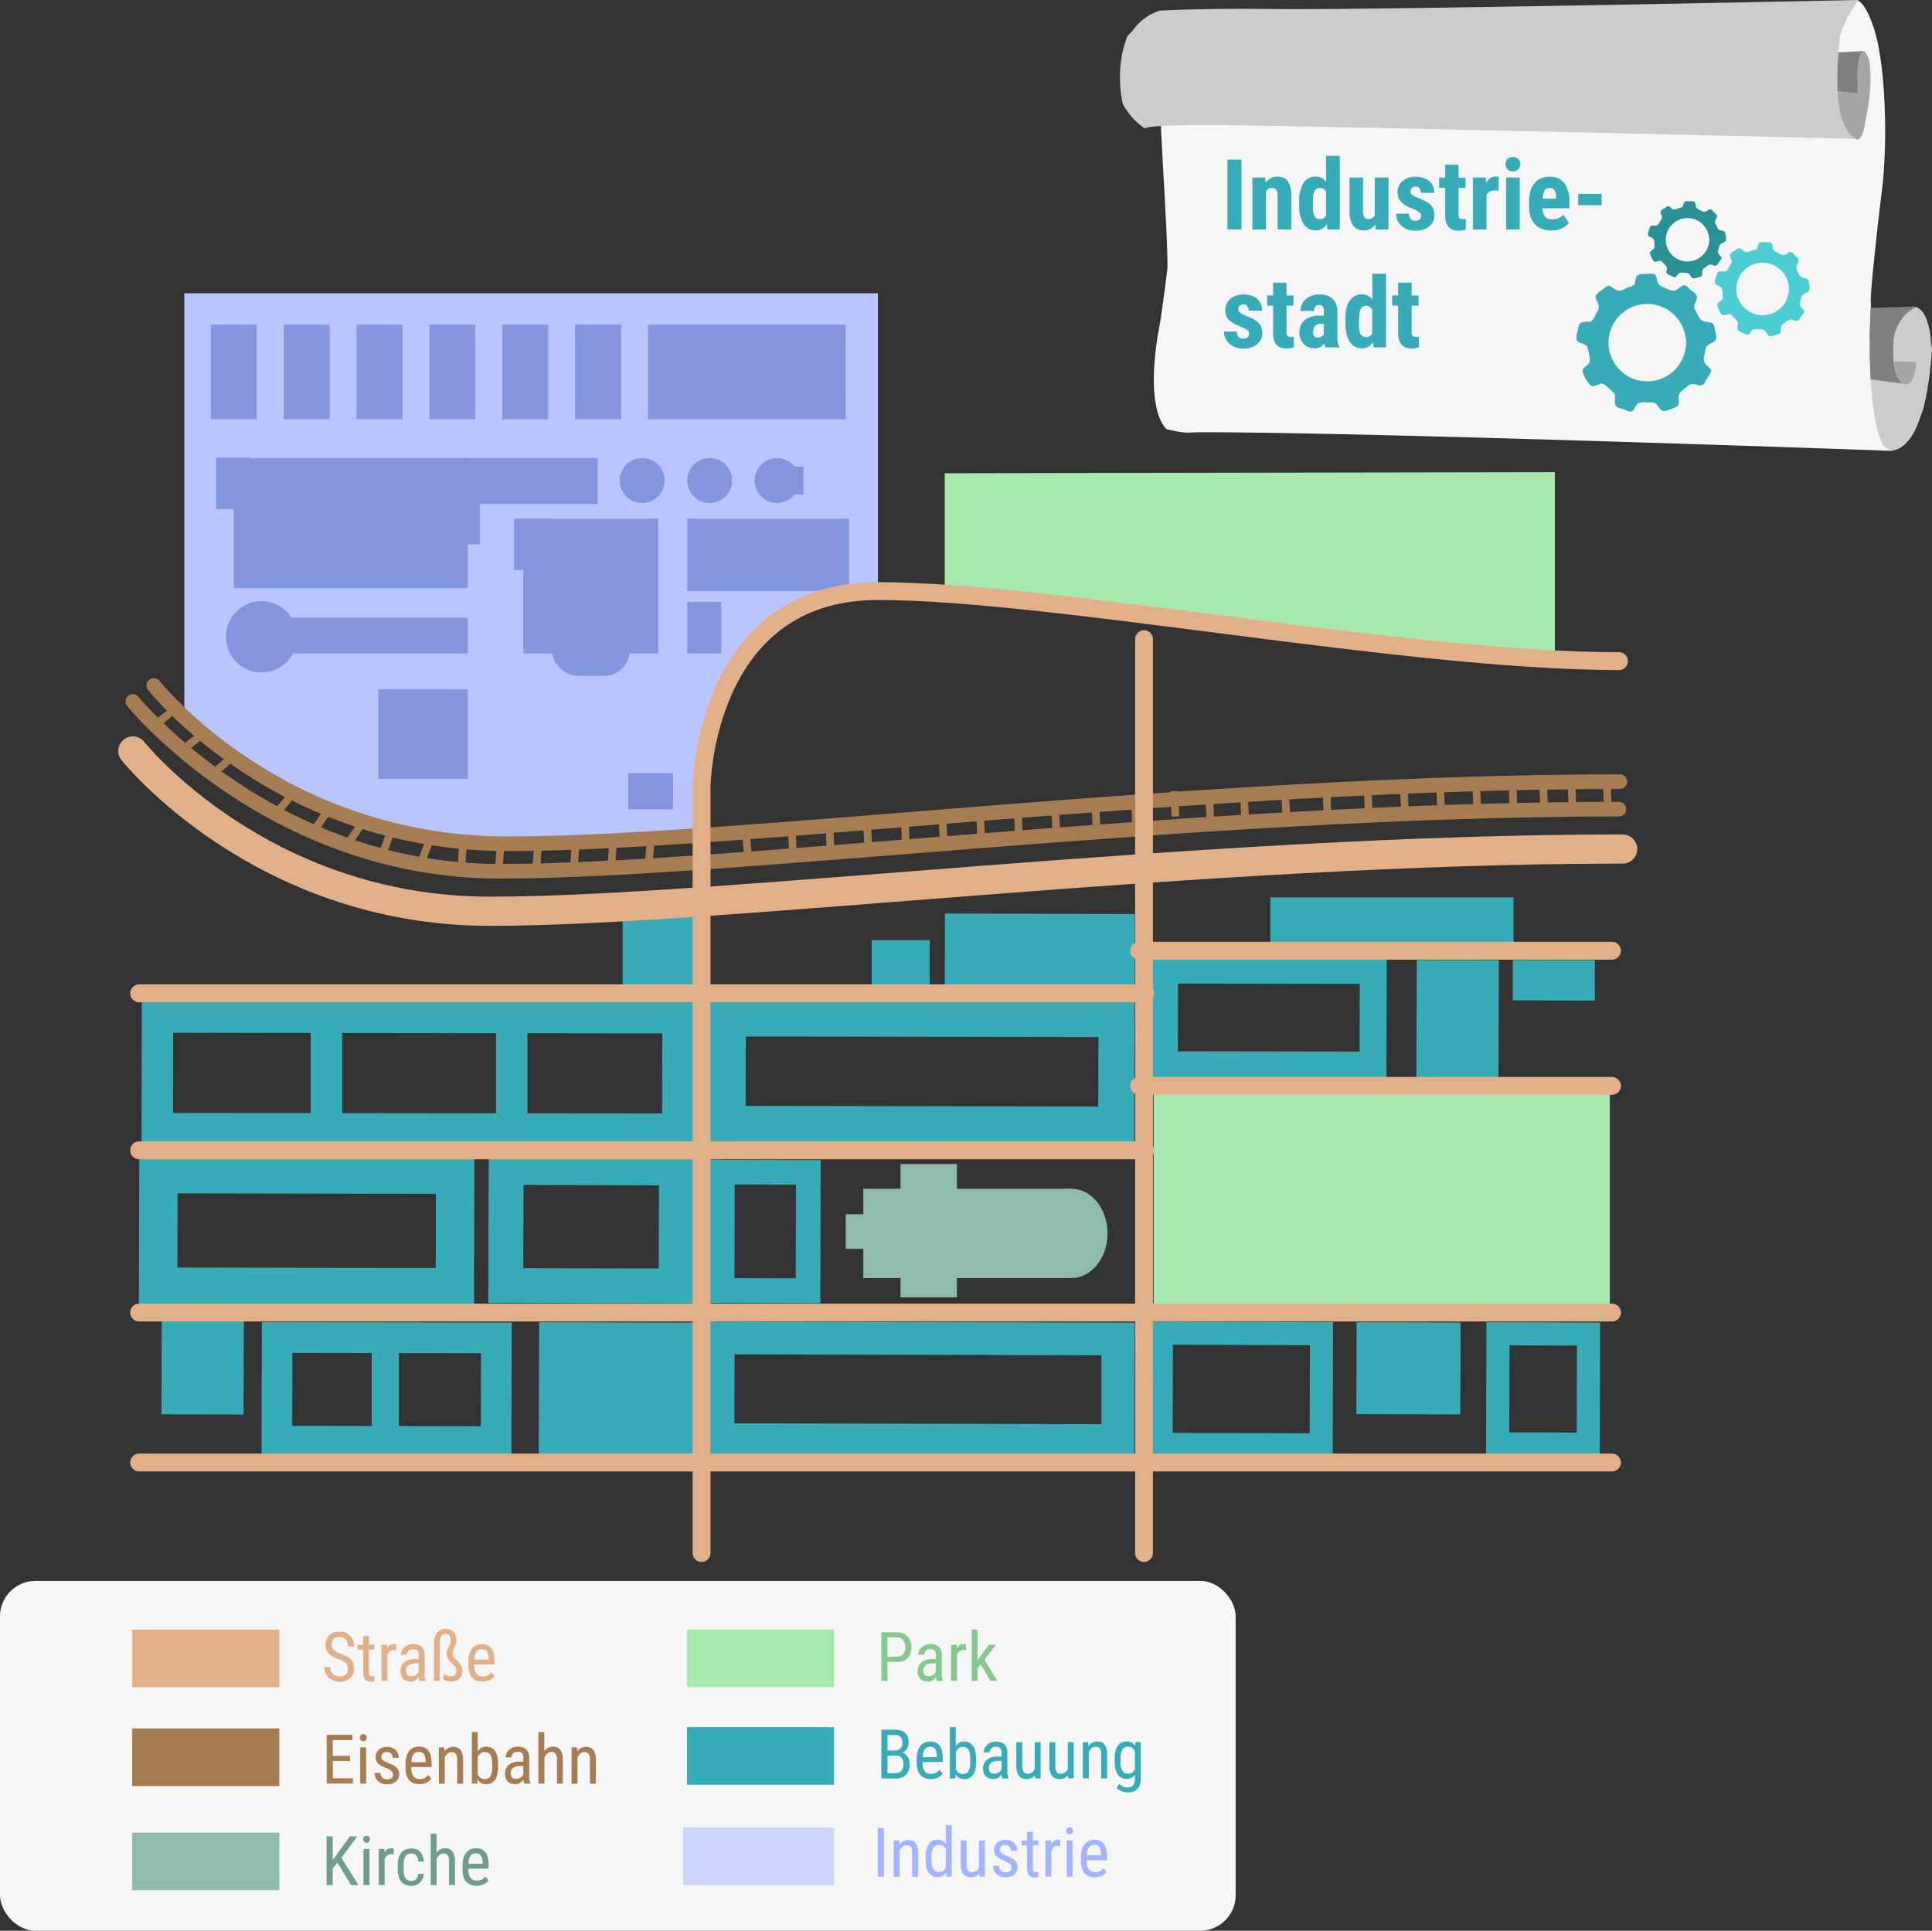 <svg id="Jan" xmlns="http://www.w3.org/2000/svg" viewBox="0 0 599.1 598.77"><rect x="0" y="0" width="599.1" height="598.77" fill="#333333" stroke="none"/><path d="M1325.19,369.49" transform="translate(-0.45 -2.69)" fill="none" stroke="#e2b088" stroke-miterlimit="10" stroke-width="7"/><path d="M1328.59,287.23" transform="translate(-0.45 -2.69)" fill="none" stroke="#e2b088" stroke-miterlimit="10" stroke-width="7"/><path d="M1328.59,204.42" transform="translate(-0.45 -2.69)" fill="none" stroke="#e2b088" stroke-miterlimit="10" stroke-width="7"/><path d="M1328.59,123.39" transform="translate(-0.45 -2.69)" fill="none" stroke="#e2b088" stroke-miterlimit="10" stroke-width="7"/><path d="M272.69,186C218.61,186,218,246.75,218,246.75l-1,14.83-59.17,2.79-41.79-6-20.47-8.71L57.61,225.16V93.64H272.69Z" transform="translate(-0.45 -2.69)" fill="#b8c5ff"/><rect x="213.09" y="160.84" width="50.17" height="22.43" fill="#8495e0"/><rect x="213.09" y="186.69" width="10.59" height="15.96" fill="#8495e0"/><rect x="138.21" y="152.86" width="10.59" height="15.96" fill="#8495e0"/><rect x="67" y="141.89" width="10.59" height="15.96" fill="#8495e0"/><rect x="159.41" y="160.84" width="10.59" height="15.96" fill="#8495e0"/><rect x="171.12" y="193.62" width="24.15" height="15.96" rx="7.92" fill="#8495e0"/><rect x="72.51" y="142.06" width="72.54" height="40.37" fill="#8495e0"/><rect x="143.5" y="142.06" width="41.81" height="14.26" fill="#8495e0"/><rect x="58.28" y="110.91" width="29.35" height="14.26" transform="translate(190.55 42.4) rotate(90)" fill="#8495e0"/><rect x="80.87" y="110.91" width="29.35" height="14.26" transform="translate(213.14 19.81) rotate(90)" fill="#8495e0"/><rect x="103.46" y="110.91" width="29.35" height="14.26" transform="translate(235.73 -2.78) rotate(90)" fill="#8495e0"/><rect x="126.05" y="110.91" width="29.35" height="14.26" transform="translate(258.32 -25.37) rotate(90)" fill="#8495e0"/><rect x="148.64" y="110.91" width="29.35" height="14.26" transform="translate(280.91 -47.96) rotate(90)" fill="#8495e0"/><rect x="171.23" y="110.91" width="29.35" height="14.26" transform="translate(303.5 -70.55) rotate(90)" fill="#8495e0"/><rect x="217.35" y="87.38" width="29.35" height="61.32" transform="translate(349.62 -116.67) rotate(90)" fill="#8495e0"/><rect x="162.28" y="160.84" width="41.81" height="41.81" fill="#8495e0"/><rect x="117.31" y="213.79" width="27.74" height="27.74" fill="#8495e0"/><rect x="194.82" y="239.74" width="13.87" height="11.25" fill="#8495e0"/><rect x="81.1" y="191.57" width="63.95" height="11.08" fill="#8495e0"/><rect x="238.11" y="144.7" width="11.05" height="8.66" fill="#8495e0"/><circle cx="199.14" cy="149.03" r="6.97" fill="#8495e0"/><circle cx="81.1" cy="197.49" r="11.05" fill="#8495e0"/><circle cx="220.05" cy="149.03" r="6.97" fill="#8495e0"/><circle cx="240.97" cy="149.03" r="6.97" fill="#8495e0"/><path d="M193.53,286V308.3h22V286Z" transform="translate(-0.45 -2.69)" fill="#37abb7"/><line x1="81.1" y1="241.25" x2="75.96" y2="246.5" fill="#bc6cd9"/><path d="M48.13,215.24s38.42,49.13,109.68,49.13,215-19.26,344.93-19.26" transform="translate(-0.45 -2.69)" fill="none" stroke="#a67c52" stroke-linecap="round" stroke-miterlimit="10" stroke-width="4.54"/><path d="M41.64,220.22S84.21,272.9,155.47,272.9s217-19.27,347-19.27" transform="translate(-0.45 -2.69)" fill="none" stroke="#a67c52" stroke-linecap="round" stroke-miterlimit="10" stroke-width="4.54"/><line x1="47.68" y1="225.09" x2="54.4" y2="219.84" fill="none" stroke="#a67c52" stroke-miterlimit="10" stroke-width="2.38"/><line x1="56.1" y1="232.9" x2="62.82" y2="227.66" fill="none" stroke="#a67c52" stroke-miterlimit="10" stroke-width="2.38"/><line x1="66.36" y1="239.74" x2="72.3" y2="234.49" fill="none" stroke="#a67c52" stroke-miterlimit="10" stroke-width="2.38"/><line x1="86.1" y1="251.74" x2="90.45" y2="246.5" fill="none" stroke="#a67c52" stroke-miterlimit="10" stroke-width="2.38"/><line x1="97.86" y1="256.99" x2="101.42" y2="251.74" fill="none" stroke="#a67c52" stroke-miterlimit="10" stroke-width="2.38"/><line x1="108.78" y1="260.38" x2="112.34" y2="255.13" fill="none" stroke="#a67c52" stroke-miterlimit="10" stroke-width="2.38"/><line x1="118.8" y1="264.31" x2="120.77" y2="259.06" fill="none" stroke="#a67c52" stroke-miterlimit="10" stroke-width="2.38"/><line x1="130.81" y1="266.93" x2="132.79" y2="261.68" fill="none" stroke="#a67c52" stroke-miterlimit="10" stroke-width="2.38"/><line x1="143.11" y1="268.31" x2="143.5" y2="263.07" fill="none" stroke="#a67c52" stroke-miterlimit="10" stroke-width="2.38"/><line x1="154.75" y1="268.31" x2="155.14" y2="263.07" fill="none" stroke="#a67c52" stroke-miterlimit="10" stroke-width="2.38"/><line x1="166.38" y1="268.31" x2="166.77" y2="263.07" fill="none" stroke="#a67c52" stroke-miterlimit="10" stroke-width="2.38"/><line x1="178.02" y1="268.31" x2="178.41" y2="263.07" fill="none" stroke="#a67c52" stroke-miterlimit="10" stroke-width="2.38"/><line x1="189.65" y1="267.52" x2="190.05" y2="262.28" fill="none" stroke="#a67c52" stroke-miterlimit="10" stroke-width="2.38"/><line x1="201.29" y1="266.73" x2="201.68" y2="261.48" fill="none" stroke="#a67c52" stroke-miterlimit="10" stroke-width="2.38"/><line x1="231.85" y1="264.9" x2="231.45" y2="259.65" fill="none" stroke="#a67c52" stroke-miterlimit="10" stroke-width="2.38"/><line x1="245.87" y1="264.76" x2="245.54" y2="256.89" fill="none" stroke="#a67c52" stroke-miterlimit="10" stroke-width="2.38"/><line x1="257.54" y1="263.59" x2="257.21" y2="255.72" fill="none" stroke="#a67c52" stroke-miterlimit="10" stroke-width="2.38"/><line x1="269.2" y1="262.42" x2="268.87" y2="254.55" fill="none" stroke="#a67c52" stroke-miterlimit="10" stroke-width="2.38"/><line x1="280.87" y1="261.24" x2="280.54" y2="253.37" fill="none" stroke="#a67c52" stroke-miterlimit="10" stroke-width="2.38"/><line x1="292.54" y1="260.07" x2="292.21" y2="252.2" fill="none" stroke="#a67c52" stroke-miterlimit="10" stroke-width="2.38"/><line x1="304.2" y1="258.9" x2="303.87" y2="251.03" fill="none" stroke="#a67c52" stroke-miterlimit="10" stroke-width="2.38"/><line x1="315.87" y1="257.72" x2="315.54" y2="249.86" fill="none" stroke="#a67c52" stroke-miterlimit="10" stroke-width="2.38"/><line x1="327.53" y1="258.14" x2="327.2" y2="250.27" fill="none" stroke="#a67c52" stroke-miterlimit="10" stroke-width="2.38"/><line x1="340.07" y1="258.14" x2="339.74" y2="250.27" fill="none" stroke="#a67c52" stroke-miterlimit="10" stroke-width="2.38"/><line x1="352.28" y1="255.68" x2="351.95" y2="247.81" fill="none" stroke="#a67c52" stroke-miterlimit="10" stroke-width="2.38"/><line x1="364.49" y1="253.22" x2="364.16" y2="245.35" fill="none" stroke="#a67c52" stroke-miterlimit="10" stroke-width="2.38"/><line x1="375.29" y1="253.79" x2="374.96" y2="245.92" fill="none" stroke="#a67c52" stroke-miterlimit="10" stroke-width="2.38"/><line x1="386.1" y1="254.36" x2="385.77" y2="246.49" fill="none" stroke="#a67c52" stroke-miterlimit="10" stroke-width="2.38"/><line x1="398.86" y1="253.22" x2="398.53" y2="245.35" fill="none" stroke="#a67c52" stroke-miterlimit="10" stroke-width="2.38"/><line x1="411.62" y1="252.08" x2="411.29" y2="244.21" fill="none" stroke="#a67c52" stroke-miterlimit="10" stroke-width="2.38"/><line x1="424.38" y1="250.94" x2="424.05" y2="243.07" fill="none" stroke="#a67c52" stroke-miterlimit="10" stroke-width="2.38"/><line x1="435.62" y1="250.94" x2="435.29" y2="243.07" fill="none" stroke="#a67c52" stroke-miterlimit="10" stroke-width="2.38"/><line x1="446.86" y1="250.94" x2="446.53" y2="243.07" fill="none" stroke="#a67c52" stroke-miterlimit="10" stroke-width="2.38"/><line x1="458.1" y1="250.94" x2="457.77" y2="243.07" fill="none" stroke="#a67c52" stroke-miterlimit="10" stroke-width="2.38"/><line x1="469.34" y1="250.94" x2="469.01" y2="243.07" fill="none" stroke="#a67c52" stroke-miterlimit="10" stroke-width="2.38"/><line x1="478.85" y1="250.94" x2="478.52" y2="243.07" fill="none" stroke="#a67c52" stroke-miterlimit="10" stroke-width="2.38"/><line x1="498.59" y1="250.94" x2="498.26" y2="243.07" fill="none" stroke="#a67c52" stroke-miterlimit="10" stroke-width="2.38"/><line x1="487.64" y1="250.94" x2="487.31" y2="243.07" fill="none" stroke="#a67c52" stroke-miterlimit="10" stroke-width="2.38"/><rect x="357.74" y="338.69" width="141.46" height="66.46" fill="#a7e8ad"/><polygon points="482.16 205.91 292.96 183.27 292.96 146.76 482.16 146.44 482.16 205.91" fill="#a7e8ad"/><path d="M41.64,235.59S81.16,285.3,152.42,285.3,373.64,266,503.62,266" transform="translate(-0.45 -2.69)" fill="none" stroke="#e2b088" stroke-linecap="round" stroke-miterlimit="10" stroke-width="9.05"/><path d="M162.79,370.18l42,.12-.07,25.79-42-.11.08-25.8M152,359.35l-.14,47.4,63.56.18.13-47.4L152,359.35Z" transform="translate(-0.45 -2.69)" fill="#37abb7"/><path d="M228.28,370.07l19,.05-.08,29-19-.05.08-29m-7.65-7.7-.13,44.38,34.32.09.12-44.38-34.31-.09Z" transform="translate(-0.45 -2.69)" fill="#37abb7"/><path d="M228.18,422.72,342,423,342,444.36l-113.83-.27.06-21.37m-10.12-10.17L218,454.21l134.12.32.12-41.66-134.13-.32Z" transform="translate(-0.45 -2.69)" fill="#37abb7"/><path d="M364.17,419.75l42.48.12-.07,27.32-42.49-.12.08-27.32M357,412.56l-.12,41.66,56.83.16.11-41.66L357,412.56Z" transform="translate(-0.45 -2.69)" fill="#37abb7"/><path d="M167.62,412.74l-.12,41.66,50.39.14.12-41.66Z" transform="translate(-0.45 -2.69)" fill="#37abb7"/><path d="M293.47,286l-.06,22.93,58.86.17.06-22.93Z" transform="translate(-0.45 -2.69)" fill="#37abb7"/><path d="M270.74,294.27v14h18v-14Z" transform="translate(-0.45 -2.69)" fill="#37abb7"/><path d="M394.35,281v14.74h75.44V281Z" transform="translate(-0.45 -2.69)" fill="#37abb7"/><path d="M421.13,412.74l-.08,28.51,32.24.1.08-28.52Z" transform="translate(-0.45 -2.69)" fill="#37abb7"/><path d="M468.54,419.93l20.91.06-.07,27-20.92-.06.08-27m-7.15-7.19-.12,41.35,35.26.1.11-41.35-35.25-.1Z" transform="translate(-0.45 -2.69)" fill="#37abb7"/><path d="M439.77,300.42l-.11,36.67,25.46.07.11-36.67Z" transform="translate(-0.45 -2.69)" fill="#37abb7"/><path d="M469.56,300.42l0,12.53L495,313l0-12.53Z" transform="translate(-0.45 -2.69)" fill="#37abb7"/><path d="M50.61,411.85l-.09,29.46,25.46.07.08-29.46Z" transform="translate(-0.45 -2.69)" fill="#37abb7"/><path d="M91.13,422.26l58.48.1L149.55,445l-58.48-.11.06-22.65m-9.48-9.52-.1,41.66,77.48.13.1-41.66-77.48-.13Z" transform="translate(-0.45 -2.69)" fill="#37abb7"/><path d="M55.53,372.78l80.1.15-.06,23-80.11-.15.07-23M43.65,360.85l-.13,46.84,103.92.19.13-46.83-103.92-.2Z" transform="translate(-0.45 -2.69)" fill="#37abb7"/><path d="M231.73,324.15l109.34.18L341,345.84l-109.34-.18.06-21.51M220.62,313l-.12,43.79,131.62.22.13-43.79L220.62,313Z" transform="translate(-0.45 -2.69)" fill="#37abb7"/><path d="M365.75,307.72l56.35.09-.06,21-56.35-.09.06-21m-8.33-8.37L357.31,337l73.05.13.11-37.68-73.05-.12Z" transform="translate(-0.45 -2.69)" fill="#37abb7"/><path d="M54.17,323l151.67.18L205.77,348,54.1,347.84,54.17,323m-9.73-9.76-.12,44.38,171.17.2.13-44.38-171.18-.2Z" transform="translate(-0.45 -2.69)" fill="#37abb7"/><line x1="354.75" y1="481.64" x2="354.75" y2="198.23" fill="none" stroke="#e2b088" stroke-linecap="round" stroke-miterlimit="10" stroke-width="5.54"/><path d="M218,484.33V246.75S218.61,186,272.69,186s163.65,21.73,229.8,21.73" transform="translate(-0.45 -2.69)" fill="none" stroke="#e2b088" stroke-linecap="round" stroke-miterlimit="10" stroke-width="5.54"/><line x1="43.15" y1="356.75" x2="355.12" y2="356.75" fill="none" stroke="#e2b088" stroke-linecap="round" stroke-miterlimit="10" stroke-width="5.54"/><line x1="43.15" y1="308.06" x2="355.12" y2="308.06" fill="none" stroke="#e2b088" stroke-linecap="round" stroke-miterlimit="10" stroke-width="5.54"/><line x1="43.15" y1="453.57" x2="499.86" y2="453.57" fill="none" stroke="#e2b088" stroke-linecap="round" stroke-miterlimit="10" stroke-width="5.54"/><line x1="353.25" y1="336.76" x2="499.86" y2="336.76" fill="none" stroke="#e2b088" stroke-linecap="round" stroke-miterlimit="10" stroke-width="5.54"/><line x1="353.25" y1="294.85" x2="499.86" y2="294.85" fill="none" stroke="#e2b088" stroke-linecap="round" stroke-miterlimit="10" stroke-width="5.54"/><line x1="43.15" y1="407.07" x2="499.86" y2="407.07" fill="none" stroke="#e2b088" stroke-linecap="round" stroke-miterlimit="10" stroke-width="5.54"/><line x1="101.22" y1="312.91" x2="101.22" y2="353.32" fill="none" stroke="#37abb7" stroke-miterlimit="10" stroke-width="9.75"/><line x1="119.48" y1="410.75" x2="119.48" y2="446.89" fill="none" stroke="#37abb7" stroke-miterlimit="10" stroke-width="8.42"/><line x1="158.68" y1="312.91" x2="158.68" y2="353.32" fill="none" stroke="#37abb7" stroke-miterlimit="10" stroke-width="9.75"/><path d="M217,261.58" transform="translate(-0.45 -2.69)" fill="#37abb7"/><rect x="267.7" y="368.67" width="64.54" height="27.69" fill="#8fbaae"/><rect x="279.23" y="361.01" width="17.5" height="41.33" fill="#8fbaae"/><rect x="262.24" y="376.56" width="8.75" height="10.73" fill="#8fbaae"/><ellipse cx="332.23" cy="382.51" rx="11.22" ry="13.85" fill="#8fbaae"/><rect y="490.28" width="383.17" height="108.49" rx="10.99" fill="#f6f6f6"/><rect x="213.03" y="535.63" width="45.61" height="17.87" fill="#37abb7"/><rect x="41" y="505.38" width="45.61" height="17.87" fill="#e2b088"/><rect x="211.82" y="566.75" width="46.82" height="17.87" fill="#ccd5ff"/><rect x="213.03" y="505.38" width="45.61" height="17.87" fill="#a7e8ad"/><path d="M108.32,520.18a3.35,3.35,0,0,0-.12-.94,1.89,1.89,0,0,0-.44-.74,3.91,3.91,0,0,0-.87-.63,10.72,10.72,0,0,0-1.42-.61,10.11,10.11,0,0,1-1.69-.73,5.11,5.11,0,0,1-1.29-.94,3.72,3.72,0,0,1-.83-1.22,4,4,0,0,1-.29-1.56,4.2,4.2,0,0,1,.31-1.64,3.72,3.72,0,0,1,.87-1.3,4,4,0,0,1,1.37-.87,4.84,4.84,0,0,1,1.79-.31,4.73,4.73,0,0,1,1.94.38,4.23,4.23,0,0,1,2.29,2.48,5.2,5.2,0,0,1,.29,1.71h-1.91a4.36,4.36,0,0,0-.15-1.17,2.55,2.55,0,0,0-.47-.93,2.08,2.08,0,0,0-.82-.61,2.81,2.81,0,0,0-1.17-.22,2.93,2.93,0,0,0-1.09.18,2,2,0,0,0-1.19,1.29,3.34,3.34,0,0,0-.14,1,2.12,2.12,0,0,0,.68,1.6,6.17,6.17,0,0,0,2.12,1.15,10.51,10.51,0,0,1,1.89.81,4.92,4.92,0,0,1,1.29,1,3.52,3.52,0,0,1,.73,1.25,4.81,4.81,0,0,1,.24,1.58,4.47,4.47,0,0,1-.31,1.67,3.69,3.69,0,0,1-.89,1.27,4,4,0,0,1-1.4.82,5.82,5.82,0,0,1-3.6,0,4.42,4.42,0,0,1-1.54-.87,4.24,4.24,0,0,1-1.1-1.43,4.48,4.48,0,0,1-.42-2h1.91a3.53,3.53,0,0,0,.22,1.33,2.44,2.44,0,0,0,1.56,1.45,3.47,3.47,0,0,0,1.13.17,2.54,2.54,0,0,0,1.89-.64A2.39,2.39,0,0,0,108.32,520.18Z" transform="translate(-0.45 -2.69)" fill="#e2b088"/><path d="M114.87,510.06v2.71h1.69v1.49h-1.69v7a2.59,2.59,0,0,0,.08.7,1,1,0,0,0,.22.41.69.69,0,0,0,.31.2,1.37,1.37,0,0,0,.36,0,2.1,2.1,0,0,0,.41,0l.32-.08,0,1.55-.49.14a3.46,3.46,0,0,1-.78.07,2.37,2.37,0,0,1-.85-.15,1.74,1.74,0,0,1-.71-.5,2.56,2.56,0,0,1-.49-.93,4.81,4.81,0,0,1-.18-1.42v-6.94h-1.71v-1.49h1.71v-2.71Z" transform="translate(-0.45 -2.69)" fill="#e2b088"/><path d="M123.37,514.5l-.4-.06-.43,0a1.84,1.84,0,0,0-1.23.42,2.66,2.66,0,0,0-.74,1.13v8h-1.83V512.77h1.78l0,1.15a2.88,2.88,0,0,1,.86-1,2.08,2.08,0,0,1,1.23-.36h.19l.21,0,.19,0,.13,0Z" transform="translate(-0.45 -2.69)" fill="#e2b088"/><path d="M130.56,524a1.68,1.68,0,0,1-.15-.53q-.06-.33-.09-.69a3.87,3.87,0,0,1-.45.55,3.7,3.7,0,0,1-.57.46,3.09,3.09,0,0,1-.69.31,2.77,2.77,0,0,1-.78.11,4,4,0,0,1-1.33-.21,2.64,2.64,0,0,1-1-.62,2.85,2.85,0,0,1-.66-1,4.07,4.07,0,0,1-.22-1.42,3.87,3.87,0,0,1,.28-1.49,3.22,3.22,0,0,1,.82-1.18,4,4,0,0,1,1.38-.78,6,6,0,0,1,1.93-.29h1.28V516a1.9,1.9,0,0,0-.45-1.43,1.93,1.93,0,0,0-1.36-.43,2.18,2.18,0,0,0-.79.14,1.87,1.87,0,0,0-.59.38,1.74,1.74,0,0,0-.36.56,1.85,1.85,0,0,0-.12.67h-1.84a2.84,2.84,0,0,1,.27-1.2,3.29,3.29,0,0,1,.75-1.07,3.85,3.85,0,0,1,1.2-.76,4,4,0,0,1,1.58-.29,5.26,5.26,0,0,1,1.42.18,2.9,2.9,0,0,1,1.12.61,2.62,2.62,0,0,1,.73,1.06,4.22,4.22,0,0,1,.26,1.6v5.53c0,.18,0,.38,0,.59s0,.41.07.61.07.39.11.57a4.42,4.42,0,0,0,.16.51V524Zm-2.45-1.46a2.48,2.48,0,0,0,.73-.11,3.23,3.23,0,0,0,.62-.3,2.48,2.48,0,0,0,.49-.41,2.54,2.54,0,0,0,.34-.49v-2.67h-1a4.35,4.35,0,0,0-1.19.15,2.59,2.59,0,0,0-.92.42,1.87,1.87,0,0,0-.58.67,2.12,2.12,0,0,0-.2.93,3.36,3.36,0,0,0,.1.85,1.33,1.33,0,0,0,.32.56,1.13,1.13,0,0,0,.52.31A2.73,2.73,0,0,0,128.11,522.53Z" transform="translate(-0.45 -2.69)" fill="#e2b088"/><path d="M136.79,524H135V512.47a7.08,7.08,0,0,1,.26-2A4.28,4.28,0,0,1,136,509a3,3,0,0,1,1.11-.87,3.51,3.51,0,0,1,1.43-.29,4.28,4.28,0,0,1,1.37.21,2.83,2.83,0,0,1,1.07.64,3,3,0,0,1,.7,1.1,4.25,4.25,0,0,1,.25,1.56,4.61,4.61,0,0,1-.29,1.73,4.45,4.45,0,0,1-.28.62c-.1.19-.19.37-.27.55s-.15.38-.21.57a2.55,2.55,0,0,0-.08.64,1.64,1.64,0,0,0,.22.86,4.24,4.24,0,0,0,.56.74c.22.23.46.47.72.71a6.66,6.66,0,0,1,.72.78,4.3,4.3,0,0,1,.55.93,3,3,0,0,1,.23,1.19,4.55,4.55,0,0,1-.24,1.55,2.72,2.72,0,0,1-.69,1.08,2.78,2.78,0,0,1-1.07.65,4.25,4.25,0,0,1-1.38.21,4.74,4.74,0,0,1-.75-.06,5.7,5.7,0,0,1-.74-.17,4.43,4.43,0,0,1-.65-.24,1.92,1.92,0,0,1-.46-.28l.41-1.6a3.56,3.56,0,0,0,.36.25,4.3,4.3,0,0,0,.48.25,3.73,3.73,0,0,0,.56.2,2,2,0,0,0,.59.08,2.23,2.23,0,0,0,.83-.13,1.57,1.57,0,0,0,.54-.39,1.51,1.51,0,0,0,.29-.58,2.78,2.78,0,0,0,.09-.72,1.74,1.74,0,0,0-.22-.88,4.3,4.3,0,0,0-.56-.75q-.33-.36-.72-.72a5.47,5.47,0,0,1-.73-.79,4.08,4.08,0,0,1-.55-1,3.1,3.1,0,0,1-.23-1.23,2.83,2.83,0,0,1,.2-1.09,9.4,9.4,0,0,1,.43-.9c.16-.29.3-.59.43-.89a2.71,2.71,0,0,0,.2-1.06,2.34,2.34,0,0,0-.45-1.56,1.4,1.4,0,0,0-1.14-.52,1.5,1.5,0,0,0-1.33.73,4.35,4.35,0,0,0-.46,2.28Z" transform="translate(-0.45 -2.69)" fill="#e2b088"/><path d="M150.05,524.2a5.22,5.22,0,0,1-1.82-.3,3.57,3.57,0,0,1-1.37-.92,4.05,4.05,0,0,1-.86-1.56,7.36,7.36,0,0,1-.31-2.23v-1.26a7.62,7.62,0,0,1,.36-2.51,4.65,4.65,0,0,1,.93-1.66,3.27,3.27,0,0,1,1.32-.91,4.28,4.28,0,0,1,1.54-.28,4.15,4.15,0,0,1,1.81.35,3.09,3.09,0,0,1,1.22,1,4.42,4.42,0,0,1,.69,1.65,10.37,10.37,0,0,1,.22,2.28v1.06h-6.26v.26a4.12,4.12,0,0,0,.68,2.63,2.39,2.39,0,0,0,2,.81,3.61,3.61,0,0,0,.84-.09,3,3,0,0,0,.69-.26,3.73,3.73,0,0,0,.57-.41,3.9,3.9,0,0,0,.48-.51l1,1.16a4,4,0,0,1-.55.62,3.5,3.5,0,0,1-.77.54,5.29,5.29,0,0,1-1,.38A5.69,5.69,0,0,1,150.05,524.2Zm-.21-10.06a2.5,2.5,0,0,0-.88.15,1.68,1.68,0,0,0-.71.51,2.86,2.86,0,0,0-.49,1,6.46,6.46,0,0,0-.23,1.57H152v-.25a8.25,8.25,0,0,0-.14-1.2,3.17,3.17,0,0,0-.35-.94,1.65,1.65,0,0,0-.62-.61A2.14,2.14,0,0,0,149.84,514.14Z" transform="translate(-0.45 -2.69)" fill="#e2b088"/><path d="M274.53,584.7h-1.9V569.6h1.9Z" transform="translate(-0.45 -2.69)" fill="#a3b4ff"/><path d="M279.33,573.48l.05,1.21a3.82,3.82,0,0,1,1.2-1,3.15,3.15,0,0,1,1.53-.38,3.3,3.3,0,0,1,1.24.23,2.37,2.37,0,0,1,1,.71,3.49,3.49,0,0,1,.6,1.27,7.2,7.2,0,0,1,.21,1.87v7.35H283.3v-7.37a3.07,3.07,0,0,0-.44-1.87,1.59,1.59,0,0,0-1.32-.56,1.83,1.83,0,0,0-1.23.46,3.28,3.28,0,0,0-.88,1.19v8.15H277.6V573.48Z" transform="translate(-0.45 -2.69)" fill="#a3b4ff"/><path d="M287.49,578.58a9.23,9.23,0,0,1,.27-2.38,4.81,4.81,0,0,1,.76-1.66,3.06,3.06,0,0,1,1.19-1,3.8,3.8,0,0,1,1.53-.31,3.06,3.06,0,0,1,1.46.34,3,3,0,0,1,1.05,1v-5.81h1.83V584.7h-1.67l-.1-1.2a3,3,0,0,1-1.07,1,2.89,2.89,0,0,1-1.51.37,3.49,3.49,0,0,1-1.52-.33,3.15,3.15,0,0,1-1.18-1,4.9,4.9,0,0,1-.77-1.64,8.93,8.93,0,0,1-.27-2.33Zm1.83,1a5.34,5.34,0,0,0,.56,2.77,2,2,0,0,0,1.83.89,2,2,0,0,0,1.25-.38,2.81,2.81,0,0,0,.79-1v-5.66a2.93,2.93,0,0,0-.8-1,2,2,0,0,0-1.23-.38,2,2,0,0,0-1.84.9,5.43,5.43,0,0,0-.56,2.78Z" transform="translate(-0.45 -2.69)" fill="#a3b4ff"/><path d="M304.13,583.71a3,3,0,0,1-1.09.89,3.8,3.8,0,0,1-1.58.31,3.22,3.22,0,0,1-1.26-.24,2.41,2.41,0,0,1-1-.73,3.84,3.84,0,0,1-.62-1.3,7.11,7.11,0,0,1-.22-1.91v-7.25h1.82v7.27a4.84,4.84,0,0,0,.14,1.25,2.18,2.18,0,0,0,.36.78,1.17,1.17,0,0,0,.51.39,1.65,1.65,0,0,0,.57.11,2.43,2.43,0,0,0,1.46-.41,2.68,2.68,0,0,0,.84-1.08v-8.31h1.83V584.7h-1.74Z" transform="translate(-0.45 -2.69)" fill="#a3b4ff"/><path d="M314.12,581.83a1.32,1.32,0,0,0-.11-.57,1.62,1.62,0,0,0-.37-.49,5.14,5.14,0,0,0-.67-.46c-.28-.15-.61-.31-1-.49s-1-.43-1.4-.64a4.21,4.21,0,0,1-1-.69,2.61,2.61,0,0,1-.65-.87,2.76,2.76,0,0,1-.22-1.16,3.07,3.07,0,0,1,.25-1.25,3.12,3.12,0,0,1,.72-1,3.81,3.81,0,0,1,1.12-.68,4.51,4.51,0,0,1,3,0,3.47,3.47,0,0,1,1.14.72,3.24,3.24,0,0,1,.72,1.09,3.65,3.65,0,0,1,.24,1.33H314a1.88,1.88,0,0,0-.12-.66,1.85,1.85,0,0,0-.35-.59A1.88,1.88,0,0,0,313,575a1.81,1.81,0,0,0-.76-.15,2.13,2.13,0,0,0-.8.13,1.67,1.67,0,0,0-.53.34,1.41,1.41,0,0,0-.31.49,1.91,1.91,0,0,0-.1.58,1.45,1.45,0,0,0,.09.54,1.09,1.09,0,0,0,.31.42,2.73,2.73,0,0,0,.59.39c.26.13.58.29,1,.46a14.68,14.68,0,0,1,1.51.67,5.34,5.34,0,0,1,1.11.73,2.79,2.79,0,0,1,.67.91,2.89,2.89,0,0,1,.23,1.18,3.16,3.16,0,0,1-.27,1.33,2.71,2.71,0,0,1-.75,1,3.15,3.15,0,0,1-1.17.64,4.78,4.78,0,0,1-1.51.23,4.43,4.43,0,0,1-1.69-.3,3.82,3.82,0,0,1-1.24-.79,3.19,3.19,0,0,1-.75-1.13,3.62,3.62,0,0,1-.25-1.34h1.84a2.49,2.49,0,0,0,.22,1,1.88,1.88,0,0,0,.49.61,1.82,1.82,0,0,0,.66.31,3,3,0,0,0,.72.09,2.1,2.1,0,0,0,1.39-.41A1.39,1.39,0,0,0,314.12,581.83Z" transform="translate(-0.45 -2.69)" fill="#a3b4ff"/><path d="M320.75,570.76v2.72h1.69V575h-1.69v7a2.64,2.64,0,0,0,.08.7,1.13,1.13,0,0,0,.22.41.6.6,0,0,0,.31.19,1.34,1.34,0,0,0,.35,0,2.18,2.18,0,0,0,.42,0,1.6,1.6,0,0,0,.32-.08l0,1.56a4.73,4.73,0,0,1-.49.13,3.43,3.43,0,0,1-.79.08,2.45,2.45,0,0,1-.85-.15,1.74,1.74,0,0,1-.71-.51,2.57,2.57,0,0,1-.48-.92,4.83,4.83,0,0,1-.19-1.42V575h-1.71v-1.48h1.71v-2.72Z" transform="translate(-0.45 -2.69)" fill="#a3b4ff"/><path d="M329.25,575.2l-.4-.06h-.43a1.84,1.84,0,0,0-1.23.41,2.69,2.69,0,0,0-.74,1.13v8h-1.83V573.48h1.78l0,1.14a2.84,2.84,0,0,1,.86-1,2,2,0,0,1,1.22-.37l.2,0,.21,0,.19,0,.13,0Z" transform="translate(-0.45 -2.69)" fill="#a3b4ff"/><path d="M331.12,570.5a1.15,1.15,0,0,1,.26-.78.91.91,0,0,1,.77-.32,1,1,0,0,1,.79.32,1.24,1.24,0,0,1,.26.78,1.17,1.17,0,0,1-.26.78,1,1,0,0,1-.79.31.93.93,0,0,1-.77-.31A1.12,1.12,0,0,1,331.12,570.5Zm1.94,14.2h-1.84V573.48h1.84Z" transform="translate(-0.45 -2.69)" fill="#a3b4ff"/><path d="M340,584.91a5.13,5.13,0,0,1-1.81-.3,3.53,3.53,0,0,1-1.38-.92,4.19,4.19,0,0,1-.86-1.56,7.38,7.38,0,0,1-.3-2.23v-1.27a7.61,7.61,0,0,1,.35-2.5,4.65,4.65,0,0,1,.93-1.66,3.4,3.4,0,0,1,1.32-.92,4.51,4.51,0,0,1,1.54-.28,4.3,4.3,0,0,1,1.81.35,3.09,3.09,0,0,1,1.22,1,4.4,4.4,0,0,1,.69,1.66,10.28,10.28,0,0,1,.22,2.27v1.07h-6.26v.26a4.09,4.09,0,0,0,.68,2.62,2.37,2.37,0,0,0,1.95.82,3.49,3.49,0,0,0,.84-.09,2.61,2.61,0,0,0,.69-.27,2.91,2.91,0,0,0,.57-.4c.17-.16.33-.33.49-.51l.95,1.16a4.45,4.45,0,0,1-.55.62,3.17,3.17,0,0,1-.77.53,4.08,4.08,0,0,1-1,.38A5.16,5.16,0,0,1,340,584.91Zm-.21-10.06a2.5,2.5,0,0,0-.88.15,1.57,1.57,0,0,0-.71.51,2.69,2.69,0,0,0-.49,1,6.29,6.29,0,0,0-.23,1.56h4.42v-.25a8.27,8.27,0,0,0-.14-1.19,3.23,3.23,0,0,0-.34-.94,1.67,1.67,0,0,0-.63-.61A2,2,0,0,0,339.74,574.85Z" transform="translate(-0.45 -2.69)" fill="#a3b4ff"/><rect x="41" y="568.36" width="45.61" height="17.87" fill="#8fbaae"/><path d="M105.1,580.35l-1.48,1.79v5.16h-1.9V572.21h1.9v7.29l1.25-1.65,4.06-5.64h2.28l-4.9,6.64,5.28,8.45h-2.27Z" transform="translate(-0.45 -2.69)" fill="#709c8f"/><path d="M113.08,573.11a1.19,1.19,0,0,1,.26-.79.94.94,0,0,1,.77-.32,1,1,0,0,1,.79.33,1.22,1.22,0,0,1,.26.78,1.2,1.2,0,0,1-.26.78,1,1,0,0,1-.79.31,1,1,0,0,1-.77-.31A1.15,1.15,0,0,1,113.08,573.11ZM115,587.3h-1.84V576.08H115Z" transform="translate(-0.45 -2.69)" fill="#709c8f"/><path d="M122.53,577.81l-.4-.06-.43,0a1.79,1.79,0,0,0-1.22.42,2.58,2.58,0,0,0-.75,1.13v8H117.9V576.08h1.78l0,1.15a2.88,2.88,0,0,1,.86-1,2.08,2.08,0,0,1,1.23-.36H122l.21,0,.19.05.13,0Z" transform="translate(-0.45 -2.69)" fill="#709c8f"/><path d="M128.06,586a2.49,2.49,0,0,0,.77-.13,1.7,1.7,0,0,0,.64-.39,1.93,1.93,0,0,0,.45-.67,3,3,0,0,0,.2-1h1.73a4,4,0,0,1-.34,1.53,3.86,3.86,0,0,1-.83,1.18,3.72,3.72,0,0,1-1.19.76,3.83,3.83,0,0,1-1.43.27,4.72,4.72,0,0,1-1.89-.35,3.58,3.58,0,0,1-1.34-1,4.34,4.34,0,0,1-.78-1.63,8.1,8.1,0,0,1-.26-2.18v-1.27a8.1,8.1,0,0,1,.26-2.18,4.49,4.49,0,0,1,.78-1.63,3.62,3.62,0,0,1,1.33-1,4.72,4.72,0,0,1,1.89-.35,4.22,4.22,0,0,1,1.54.27,3.34,3.34,0,0,1,1.18.8,3.65,3.65,0,0,1,.77,1.28,5.36,5.36,0,0,1,.31,1.71h-1.73a3,3,0,0,0-.59-1.86,1.84,1.84,0,0,0-1.48-.63,2.44,2.44,0,0,0-1.19.26,2,2,0,0,0-.75.73,3.4,3.4,0,0,0-.38,1.14,9.5,9.5,0,0,0-.11,1.48v1.27a9.77,9.77,0,0,0,.11,1.5,3.19,3.19,0,0,0,.37,1.14,2,2,0,0,0,.75.72A2.55,2.55,0,0,0,128.06,586Z" transform="translate(-0.45 -2.69)" fill="#709c8f"/><path d="M135.8,577.24a3.61,3.61,0,0,1,1.18-1,3.14,3.14,0,0,1,1.5-.36,3.26,3.26,0,0,1,1.24.22,2.32,2.32,0,0,1,1,.72,3.44,3.44,0,0,1,.6,1.26,6.8,6.8,0,0,1,.22,1.87v7.35h-1.83v-7.37a3.07,3.07,0,0,0-.44-1.87,1.57,1.57,0,0,0-1.32-.55,1.87,1.87,0,0,0-1.23.45,3.36,3.36,0,0,0-.88,1.19v8.15H134V571.38h1.83Z" transform="translate(-0.45 -2.69)" fill="#709c8f"/><path d="M148.23,587.51a5.17,5.17,0,0,1-1.81-.3,3.42,3.42,0,0,1-1.37-.92,4.06,4.06,0,0,1-.87-1.56,7.38,7.38,0,0,1-.3-2.23v-1.26a8,8,0,0,1,.35-2.51,4.82,4.82,0,0,1,.93-1.65,3.2,3.2,0,0,1,1.32-.92,4.34,4.34,0,0,1,1.55-.28,4.13,4.13,0,0,1,1.8.35,3,3,0,0,1,1.23,1,4.75,4.75,0,0,1,.69,1.66,10.22,10.22,0,0,1,.22,2.27v1.06h-6.26v.26a4.13,4.13,0,0,0,.67,2.63,2.44,2.44,0,0,0,2,.82,3.58,3.58,0,0,0,.84-.1,2.75,2.75,0,0,0,.68-.26,3,3,0,0,0,.57-.41,3.39,3.39,0,0,0,.49-.51l1,1.16a3.5,3.5,0,0,1-.55.62,3.68,3.68,0,0,1-.76.54,5.29,5.29,0,0,1-1,.38A5.78,5.78,0,0,1,148.23,587.51Zm-.2-10.06a2.5,2.5,0,0,0-.88.15,1.68,1.68,0,0,0-.71.51,2.87,2.87,0,0,0-.5,1,6.51,6.51,0,0,0-.22,1.57h4.41v-.25a8.25,8.25,0,0,0-.14-1.2,2.91,2.91,0,0,0-.34-.94,1.68,1.68,0,0,0-.63-.61A2.07,2.07,0,0,0,148,577.45Z" transform="translate(-0.45 -2.69)" fill="#709c8f"/><path d="M273.76,554.23v-15.1h4.3a5.92,5.92,0,0,1,1.75.24,3.17,3.17,0,0,1,1.3.72,3.21,3.21,0,0,1,.82,1.25,5.38,5.38,0,0,1,.28,1.81,3.36,3.36,0,0,1-.53,1.87,3.64,3.64,0,0,1-1.43,1.26,2.8,2.8,0,0,1,1,.5,3.27,3.27,0,0,1,.7.82,3.8,3.8,0,0,1,.43,1,4.85,4.85,0,0,1,.15,1.22,5.13,5.13,0,0,1-.31,1.87A3.54,3.54,0,0,1,280,554a5.41,5.41,0,0,1-1.76.28Zm1.89-8.66h2.44a2.3,2.3,0,0,0,.88-.17,2.1,2.1,0,0,0,.7-.47,2.29,2.29,0,0,0,.45-.76,3,3,0,0,0,.17-1,2.56,2.56,0,0,0-.55-1.81,2.29,2.29,0,0,0-1.68-.56h-2.41Zm0,1.6v5.43h2.59a2.41,2.41,0,0,0,1-.19,2.12,2.12,0,0,0,.74-.54,2.3,2.3,0,0,0,.45-.85,3.63,3.63,0,0,0,.16-1.13,4.94,4.94,0,0,0-.13-1.13,2.29,2.29,0,0,0-.41-.86,1.81,1.81,0,0,0-.7-.54,2.49,2.49,0,0,0-1-.19Z" transform="translate(-0.45 -2.69)" fill="#37abb7"/><path d="M289.09,554.43a5.22,5.22,0,0,1-1.82-.3,3.54,3.54,0,0,1-1.37-.91,4.05,4.05,0,0,1-.86-1.56,7.41,7.41,0,0,1-.31-2.23v-1.27a7.55,7.55,0,0,1,.36-2.5A4.56,4.56,0,0,1,286,544a3.3,3.3,0,0,1,1.32-.92,4.51,4.51,0,0,1,1.54-.28,4.3,4.3,0,0,1,1.81.35,3.09,3.09,0,0,1,1.22,1,4.4,4.4,0,0,1,.69,1.66,10.28,10.28,0,0,1,.22,2.27v1.07h-6.26v.26a4.11,4.11,0,0,0,.68,2.62,2.37,2.37,0,0,0,1.95.82,3.61,3.61,0,0,0,.84-.09,3,3,0,0,0,.69-.27,3.66,3.66,0,0,0,.57-.4,4.77,4.77,0,0,0,.48-.52l1,1.16a4,4,0,0,1-.55.63,3.17,3.17,0,0,1-.77.53,4.7,4.7,0,0,1-1,.38A5.18,5.18,0,0,1,289.09,554.43Zm-.21-10a2.75,2.75,0,0,0-.88.14,1.62,1.62,0,0,0-.71.52,2.69,2.69,0,0,0-.49,1,6.29,6.29,0,0,0-.23,1.56H291v-.25a8.27,8.27,0,0,0-.14-1.19,3,3,0,0,0-.35-.94,1.52,1.52,0,0,0-.62-.61A2,2,0,0,0,288.88,544.38Z" transform="translate(-0.45 -2.69)" fill="#37abb7"/><path d="M303.15,549.16a10,10,0,0,1-.24,2.33,5,5,0,0,1-.72,1.64,3,3,0,0,1-1.16,1,3.51,3.51,0,0,1-1.56.32,3,3,0,0,1-1.59-.39,3.07,3.07,0,0,1-1.09-1.14l-.09,1.33H295V538.3h1.83v5.94a3.19,3.19,0,0,1,1.06-1.07,3.07,3.07,0,0,1,1.53-.37,3.94,3.94,0,0,1,1.58.31,2.9,2.9,0,0,1,1.16,1,4.89,4.89,0,0,1,.72,1.66,10.33,10.33,0,0,1,.24,2.38Zm-1.83-1a9.57,9.57,0,0,0-.12-1.62,3.45,3.45,0,0,0-.39-1.15,1.74,1.74,0,0,0-.72-.68,2.54,2.54,0,0,0-1.12-.23,2,2,0,0,0-1.3.44,3.08,3.08,0,0,0-.81,1.09v5.34a3.29,3.29,0,0,0,.34.61,2.67,2.67,0,0,0,.47.48,2.08,2.08,0,0,0,.59.31,2.11,2.11,0,0,0,.73.12,1.92,1.92,0,0,0,1.79-.89,5.47,5.47,0,0,0,.54-2.77Z" transform="translate(-0.45 -2.69)" fill="#37abb7"/><path d="M311.27,554.23a1.74,1.74,0,0,1-.15-.54A6.45,6.45,0,0,1,311,553a3.38,3.38,0,0,1-.45.55,2.8,2.8,0,0,1-.57.46,2.69,2.69,0,0,1-.69.31,2.45,2.45,0,0,1-.78.11,4,4,0,0,1-1.33-.2,2.77,2.77,0,0,1-1-.62,2.81,2.81,0,0,1-.66-1,4.26,4.26,0,0,1,.05-2.9,3.41,3.41,0,0,1,.83-1.19,4,4,0,0,1,1.38-.78,6,6,0,0,1,1.93-.28H311v-1.2a1.57,1.57,0,0,0-1.81-1.85,2,2,0,0,0-.79.14,1.71,1.71,0,0,0-.59.38,1.69,1.69,0,0,0-.36.55,1.85,1.85,0,0,0-.12.67h-1.84a2.9,2.9,0,0,1,.27-1.2,3.25,3.25,0,0,1,.75-1.07,4,4,0,0,1,1.2-.76,4.19,4.19,0,0,1,1.58-.29,4.93,4.93,0,0,1,1.42.19,2.76,2.76,0,0,1,1.12.6,2.65,2.65,0,0,1,.73,1.07,4.17,4.17,0,0,1,.26,1.59v5.53c0,.19,0,.38,0,.59s0,.41.07.61.07.4.11.58.1.35.15.5v.17Zm-2.45-1.46a2.19,2.19,0,0,0,.73-.12,2.7,2.7,0,0,0,.62-.29,2.51,2.51,0,0,0,.83-.9v-2.68h-1a4.48,4.48,0,0,0-1.2.15,2.94,2.94,0,0,0-.91.42,1.9,1.9,0,0,0-.58.68,2.11,2.11,0,0,0-.2.92,3,3,0,0,0,.1.86,1.51,1.51,0,0,0,.31.56,1.21,1.21,0,0,0,.53.3A2.7,2.7,0,0,0,308.82,552.77Z" transform="translate(-0.45 -2.69)" fill="#37abb7"/><path d="M321.39,553.24a2.87,2.87,0,0,1-1.1.88,3.61,3.61,0,0,1-1.57.31,3.21,3.21,0,0,1-1.26-.23,2.41,2.41,0,0,1-1-.73,3.67,3.67,0,0,1-.63-1.3,7.54,7.54,0,0,1-.22-1.91V543h1.83v7.27a4.44,4.44,0,0,0,.14,1.25,2.12,2.12,0,0,0,.36.77,1.2,1.2,0,0,0,.51.4,1.64,1.64,0,0,0,.56.11,2.39,2.39,0,0,0,1.46-.41,2.49,2.49,0,0,0,.84-1.09V543h1.84v11.22h-1.74Z" transform="translate(-0.45 -2.69)" fill="#37abb7"/><path d="M331.65,553.24a2.84,2.84,0,0,1-1.09.88,3.64,3.64,0,0,1-1.57.31,3.23,3.23,0,0,1-1.27-.23,2.38,2.38,0,0,1-1-.73,3.67,3.67,0,0,1-.63-1.3,7.11,7.11,0,0,1-.22-1.91V543h1.82v7.27a4.84,4.84,0,0,0,.14,1.25,2.3,2.3,0,0,0,.36.77,1.2,1.2,0,0,0,.51.4,1.65,1.65,0,0,0,.57.11,2.41,2.41,0,0,0,1.46-.41,2.56,2.56,0,0,0,.84-1.09V543h1.83v11.22h-1.74Z" transform="translate(-0.45 -2.69)" fill="#37abb7"/><path d="M337.92,543l.06,1.21a3.6,3.6,0,0,1,1.19-1.05,3.26,3.26,0,0,1,1.53-.37A3.56,3.56,0,0,1,342,543a2.3,2.3,0,0,1,.95.72,3.53,3.53,0,0,1,.61,1.26,7.28,7.28,0,0,1,.21,1.88v7.35h-1.83v-7.37a3,3,0,0,0-.44-1.88,1.57,1.57,0,0,0-1.32-.55,1.86,1.86,0,0,0-1.23.46,3.26,3.26,0,0,0-.87,1.19v8.15h-1.84V543Z" transform="translate(-0.45 -2.69)" fill="#37abb7"/><path d="M346.1,548.11a9.73,9.73,0,0,1,.26-2.38,4.72,4.72,0,0,1,.75-1.66,3,3,0,0,1,1.18-1,3.88,3.88,0,0,1,1.56-.31,3,3,0,0,1,1.53.37,3.19,3.19,0,0,1,1.07,1.09l.09-1.25h1.66v11.31a5.81,5.81,0,0,1-.29,1.93,3.53,3.53,0,0,1-.84,1.35,3.42,3.42,0,0,1-1.28.78,4.72,4.72,0,0,1-1.63.26,4,4,0,0,1-.78-.08,6.12,6.12,0,0,1-.94-.27,5.63,5.63,0,0,1-.93-.44,2.78,2.78,0,0,1-.76-.63l.74-1.26a3.83,3.83,0,0,0,1.27.85,3.22,3.22,0,0,0,2.23.13,1.78,1.78,0,0,0,.74-.46,2.11,2.11,0,0,0,.47-.82,4.06,4.06,0,0,0,.17-1.25v-1.29a2.84,2.84,0,0,1-2.53,1.31,3.51,3.51,0,0,1-1.54-.32,3.17,3.17,0,0,1-1.18-1,4.6,4.6,0,0,1-.75-1.64,8.93,8.93,0,0,1-.27-2.33Zm1.84,1a5.35,5.35,0,0,0,.55,2.77,2,2,0,0,0,1.82.89,1.93,1.93,0,0,0,1.27-.4,2.93,2.93,0,0,0,.79-1v-5.61a3,3,0,0,0-.81-1,1.93,1.93,0,0,0-1.23-.39,2,2,0,0,0-1.83.9,5.33,5.33,0,0,0-.56,2.78Z" transform="translate(-0.45 -2.69)" fill="#37abb7"/><path d="M275.65,518.08V524h-1.89V508.9h4.81a5.07,5.07,0,0,1,1.93.34,3.92,3.92,0,0,1,1.41,1,4.06,4.06,0,0,1,.87,1.46,5.48,5.48,0,0,1,.3,1.85,5.81,5.81,0,0,1-.3,1.94,3.86,3.86,0,0,1-.87,1.44,3.82,3.82,0,0,1-1.42.89,5.65,5.65,0,0,1-1.92.3Zm0-1.63h2.92a3,3,0,0,0,1.18-.21,2.17,2.17,0,0,0,.81-.61,2.59,2.59,0,0,0,.47-.92,4.38,4.38,0,0,0,.15-1.18,4.15,4.15,0,0,0-.15-1.12,2.69,2.69,0,0,0-.47-1,2.31,2.31,0,0,0-.81-.67,2.64,2.64,0,0,0-1.18-.25h-2.92Z" transform="translate(-0.45 -2.69)" fill="#87c98d"/><path d="M290.92,524a2.45,2.45,0,0,1-.15-.53c0-.22-.06-.45-.08-.69a4.79,4.79,0,0,1-.46.55,2.58,2.58,0,0,1-.57.45,2.65,2.65,0,0,1-.68.32,2.88,2.88,0,0,1-.78.11,4,4,0,0,1-1.33-.21,2.76,2.76,0,0,1-1-.62,2.83,2.83,0,0,1-.65-1,4.1,4.1,0,0,1-.23-1.42,4,4,0,0,1,.28-1.49,3.28,3.28,0,0,1,.83-1.18,4,4,0,0,1,1.38-.78,5.94,5.94,0,0,1,1.93-.29h1.27V516a1.57,1.57,0,0,0-1.8-1.86,2.14,2.14,0,0,0-.79.14,1.87,1.87,0,0,0-.59.38,1.5,1.5,0,0,0-.36.56,1.85,1.85,0,0,0-.13.66h-1.83a3,3,0,0,1,.26-1.19,3.32,3.32,0,0,1,.76-1.07,3.67,3.67,0,0,1,1.2-.76,4,4,0,0,1,1.57-.29,5.33,5.33,0,0,1,1.43.18,3,3,0,0,1,1.12.6,2.83,2.83,0,0,1,.73,1.07,4.43,4.43,0,0,1,.26,1.6v5.52c0,.19,0,.39,0,.6s0,.41.07.61.07.39.11.57.1.35.15.51V524Zm-2.44-1.46a2.41,2.41,0,0,0,.72-.11,3.05,3.05,0,0,0,.63-.3,2.8,2.8,0,0,0,.49-.41,2.11,2.11,0,0,0,.33-.49v-2.67h-1a4.94,4.94,0,0,0-1.2.14,2.94,2.94,0,0,0-.91.42,2,2,0,0,0-.58.68,2.12,2.12,0,0,0-.2.93,3,3,0,0,0,.1.85,1.32,1.32,0,0,0,.31.56,1.17,1.17,0,0,0,.53.31A2.68,2.68,0,0,0,288.48,522.53Z" transform="translate(-0.45 -2.69)" fill="#87c98d"/><path d="M300,514.5l-.4-.06-.42,0a1.8,1.8,0,0,0-1.23.42,2.57,2.57,0,0,0-.74,1.13v8h-1.84V512.77h1.78l0,1.14a2.94,2.94,0,0,1,.86-1,2.08,2.08,0,0,1,1.23-.36h.19l.21,0,.19,0,.13,0Z" transform="translate(-0.45 -2.69)" fill="#87c98d"/><path d="M304.6,518.86l-1,1.12v4h-1.83V508.07h1.83v9.52l.82-1.13,2.68-3.69h2.2l-3.57,4.69,4,6.53h-2.13Z" transform="translate(-0.45 -2.69)" fill="#87c98d"/><rect x="41" y="536.05" width="45.61" height="17.87" fill="#a67c52"/><path d="M109,548.84h-5.34v5.35h6.22v1.63h-8.12v-15.1h8v1.64h-6.12v4.85H109Z" transform="translate(-0.45 -2.69)" fill="#a67c52"/><path d="M112.05,541.62a1.25,1.25,0,0,1,.26-.79,1.1,1.1,0,0,1,1.56,0,1.19,1.19,0,0,1,.26.78,1.15,1.15,0,0,1-.26.78,1.14,1.14,0,0,1-1.56,0A1.2,1.2,0,0,1,112.05,541.62Zm1.94,14.2h-1.84V544.6H114Z" transform="translate(-0.45 -2.69)" fill="#a67c52"/><path d="M122.32,553a1.32,1.32,0,0,0-.11-.57,1.62,1.62,0,0,0-.37-.49,4.31,4.31,0,0,0-.67-.46c-.27-.15-.61-.32-1-.5s-1-.42-1.4-.63a4.86,4.86,0,0,1-1-.69,2.61,2.61,0,0,1-.65-.87,3,3,0,0,1-.22-1.17,3.05,3.05,0,0,1,.25-1.24,2.91,2.91,0,0,1,.73-1,3.45,3.45,0,0,1,1.11-.68,4,4,0,0,1,1.47-.25,4.29,4.29,0,0,1,1.52.26,3.17,3.17,0,0,1,1.14.72,3.24,3.24,0,0,1,.72,1.09,3.66,3.66,0,0,1,.25,1.33h-1.83a1.93,1.93,0,0,0-.12-.67,1.91,1.91,0,0,0-.35-.58,1.88,1.88,0,0,0-.57-.42,1.81,1.81,0,0,0-.76-.15,2.13,2.13,0,0,0-.8.13,1.51,1.51,0,0,0-.53.34,1.41,1.41,0,0,0-.31.49,1.9,1.9,0,0,0-.09.58,1.46,1.46,0,0,0,.08.54,1.17,1.17,0,0,0,.31.42,2.59,2.59,0,0,0,.6.39c.25.13.57.28,1,.46a15.47,15.47,0,0,1,1.5.67,5.34,5.34,0,0,1,1.11.73,2.65,2.65,0,0,1,.67.91,2.89,2.89,0,0,1,.23,1.18,3.32,3.32,0,0,1-.26,1.33,2.85,2.85,0,0,1-.76,1,3.3,3.3,0,0,1-1.17.64,4.79,4.79,0,0,1-1.51.22,4.44,4.44,0,0,1-1.69-.29,3.82,3.82,0,0,1-1.24-.79,3.38,3.38,0,0,1-.75-1.13,3.62,3.62,0,0,1-.25-1.34h1.84a2.39,2.39,0,0,0,.22,1,1.78,1.78,0,0,0,.49.61,1.69,1.69,0,0,0,.66.32,3,3,0,0,0,.72.09,2.1,2.1,0,0,0,1.39-.41A1.36,1.36,0,0,0,122.32,553Z" transform="translate(-0.45 -2.69)" fill="#a67c52"/><path d="M130.56,556a5.22,5.22,0,0,1-1.82-.3,3.47,3.47,0,0,1-1.37-.91,4.06,4.06,0,0,1-.87-1.56,7.43,7.43,0,0,1-.3-2.23v-1.27a7.55,7.55,0,0,1,.36-2.5,4.7,4.7,0,0,1,.92-1.66,3.4,3.4,0,0,1,1.33-.92,4.47,4.47,0,0,1,1.54-.28,4.22,4.22,0,0,1,1.8.35,3,3,0,0,1,1.23,1,4.4,4.4,0,0,1,.69,1.66,10.28,10.28,0,0,1,.22,2.27v1.07H128V551a4.05,4.05,0,0,0,.68,2.62,2.37,2.37,0,0,0,1.95.82,3.61,3.61,0,0,0,.84-.09,3,3,0,0,0,.69-.27,3.66,3.66,0,0,0,.57-.4,4.77,4.77,0,0,0,.48-.52l1,1.16a4.6,4.6,0,0,1-.55.63,3.38,3.38,0,0,1-.77.53,4.7,4.7,0,0,1-1,.38A5.18,5.18,0,0,1,130.56,556Zm-.21-10a2.75,2.75,0,0,0-.88.14,1.62,1.62,0,0,0-.71.52,2.55,2.55,0,0,0-.49,1,5.85,5.85,0,0,0-.23,1.56h4.41v-.25a7.06,7.06,0,0,0-.14-1.19,2.74,2.74,0,0,0-.34-.94,1.52,1.52,0,0,0-.62-.61A2,2,0,0,0,130.35,546Z" transform="translate(-0.45 -2.69)" fill="#a67c52"/><path d="M138.22,544.6l.05,1.21a3.73,3.73,0,0,1,1.2-1,3.26,3.26,0,0,1,1.53-.37,3.51,3.51,0,0,1,1.24.22,2.32,2.32,0,0,1,1,.72,3.52,3.52,0,0,1,.6,1.26,7.24,7.24,0,0,1,.22,1.88v7.35h-1.83v-7.37a3.11,3.11,0,0,0-.44-1.88,1.57,1.57,0,0,0-1.32-.55,1.83,1.83,0,0,0-1.23.46,3.28,3.28,0,0,0-.88,1.19v8.15h-1.83V544.6Z" transform="translate(-0.45 -2.69)" fill="#a67c52"/><path d="M154.89,550.75a10,10,0,0,1-.24,2.33,4.76,4.76,0,0,1-.72,1.64,3.08,3.08,0,0,1-1.15,1,3.58,3.58,0,0,1-1.57.32,3,3,0,0,1-1.59-.39,3.13,3.13,0,0,1-1.08-1.14l-.1,1.33h-1.67V539.89h1.83v5.94a3.13,3.13,0,0,1,1.07-1.07,3,3,0,0,1,1.52-.37,3.94,3.94,0,0,1,1.58.31,2.9,2.9,0,0,1,1.16,1,4.7,4.7,0,0,1,.72,1.66,10.33,10.33,0,0,1,.24,2.38Zm-1.82-1a9.57,9.57,0,0,0-.12-1.62,3.24,3.24,0,0,0-.4-1.15,1.74,1.74,0,0,0-.72-.68,2.51,2.51,0,0,0-1.12-.23,2,2,0,0,0-1.3.44,3.08,3.08,0,0,0-.81,1.09v5.34a3.29,3.29,0,0,0,.34.61,3.05,3.05,0,0,0,.47.48,2.08,2.08,0,0,0,.59.31,2.11,2.11,0,0,0,.73.12,2,2,0,0,0,1.8-.89,5.47,5.47,0,0,0,.54-2.77Z" transform="translate(-0.45 -2.69)" fill="#a67c52"/><path d="M163,555.82a2.56,2.56,0,0,1-.15-.54,6.45,6.45,0,0,1-.09-.69,3.38,3.38,0,0,1-.45.55,2.8,2.8,0,0,1-.57.46,3.09,3.09,0,0,1-.69.31,2.45,2.45,0,0,1-.78.11,4,4,0,0,1-1.33-.2,2.64,2.64,0,0,1-1.67-1.65,4.26,4.26,0,0,1,.05-2.9,3.17,3.17,0,0,1,.83-1.19,3.83,3.83,0,0,1,1.38-.78,5.89,5.89,0,0,1,1.92-.28h1.28v-1.2a1.57,1.57,0,0,0-1.8-1.85,2,2,0,0,0-.8.14,1.67,1.67,0,0,0-.58.38,1.72,1.72,0,0,0-.37.55,1.85,1.85,0,0,0-.12.67h-1.84a2.9,2.9,0,0,1,.27-1.2,3.44,3.44,0,0,1,.76-1.07,3.86,3.86,0,0,1,1.19-.76,4.19,4.19,0,0,1,1.58-.29,4.88,4.88,0,0,1,1.42.19,2.7,2.7,0,0,1,1.12.6,2.77,2.77,0,0,1,.74,1.07,4.39,4.39,0,0,1,.25,1.59v5.53c0,.19,0,.38,0,.59a6,6,0,0,0,.06.61,5,5,0,0,0,.12.58,3.27,3.27,0,0,0,.15.5v.17Zm-2.45-1.46a2.19,2.19,0,0,0,.73-.12,2.52,2.52,0,0,0,.62-.29,2.22,2.22,0,0,0,.49-.42,2.11,2.11,0,0,0,.34-.48v-2.68h-1a4.38,4.38,0,0,0-1.2.15,2.84,2.84,0,0,0-.91.42,1.72,1.72,0,0,0-.58.68,2,2,0,0,0-.21.92,3,3,0,0,0,.11.86,1.38,1.38,0,0,0,.31.56,1.17,1.17,0,0,0,.52.3A2.7,2.7,0,0,0,160.56,554.36Z" transform="translate(-0.45 -2.69)" fill="#a67c52"/><path d="M169.24,545.75a3.52,3.52,0,0,1,1.18-1,3.14,3.14,0,0,1,1.5-.36,3.51,3.51,0,0,1,1.24.22,2.3,2.3,0,0,1,1,.72,3.37,3.37,0,0,1,.61,1.26,7.28,7.28,0,0,1,.21,1.88v7.35h-1.82v-7.37a3.11,3.11,0,0,0-.44-1.88,1.6,1.6,0,0,0-1.32-.55,1.83,1.83,0,0,0-1.23.46,3.17,3.17,0,0,0-.88,1.19v8.15H167.4V539.89h1.84Z" transform="translate(-0.45 -2.69)" fill="#a67c52"/><path d="M179.39,544.6l.05,1.21a3.73,3.73,0,0,1,1.2-1,3.26,3.26,0,0,1,1.53-.37,3.47,3.47,0,0,1,1.24.22,2.32,2.32,0,0,1,1,.72,3.52,3.52,0,0,1,.6,1.26,6.83,6.83,0,0,1,.22,1.88v7.35h-1.83v-7.37a3.11,3.11,0,0,0-.44-1.88,1.57,1.57,0,0,0-1.32-.55,1.83,1.83,0,0,0-1.23.46,3.39,3.39,0,0,0-.88,1.19v8.15h-1.83V544.6Z" transform="translate(-0.45 -2.69)" fill="#a67c52"/><path d="M581.7,107.8c0-.21.65-5.79.65-5.79s9.41-4.24,11.37-4.26c0,0,2-.3,3.73,3a22.14,22.14,0,0,1,1.77,8l.33,2.19s-.84,14-3.49,20.78l-.79,2.14s-2.86,8.49-8.5,8.54a6.79,6.79,0,0,1-5-2.86c-1.78-2.73-3.68-32-3.68-32Z" transform="translate(-0.45 -2.69)" fill="#ccc"/><path d="M581.45,11.22c3.77,11.24,4.46,35.65,2.53,50.92-1.41,11.15-3.86,34.09-3.38,34.26,0,.61,0,1.2,0,1.76-1.47,26,1.94,40.5,3.95,42.68a3.86,3.86,0,0,0,3.24,1.47,5.69,5.69,0,0,1-1,.19s-159.84-5.76-213.55-5.76c-5,0-4.29.6-11-.93,0,0-7.34-5.29-2.12-32.69.54-2.82,2.3-16.8,2.3-16.8.43-6.28-2.27-44.66-2-47.22L575.7,2.8S578.22,1.62,581.45,11.22Z" transform="translate(-0.45 -2.69)" fill="#f6f6f6"/><path d="M594.85,98.09c-1.45-.2-7.31,4.17-7.28,11.48,0,0-.71,10,3.09,12.1l-10.15-1.3a194,194,0,0,1,.07-22.21l13.14-.41A2.39,2.39,0,0,1,594.85,98.09Z" transform="translate(-0.45 -2.69)" fill="gray"/><path d="M593.61,120.1c-1.1,2.53-3,1.57-3,1.57-1.9-1.08-2.67-4.08-3-6.83l7,.11A14.49,14.49,0,0,1,593.61,120.1Z" transform="translate(-0.45 -2.69)" fill="#a5a5a5"/><path d="M580.06,21.38c1.34,8.32-1,18-1,18l-.27,1.39a14.37,14.37,0,0,1-1.07,4c-.84,1.79-1.86,1-1.86,1L573,44.4c-3-3.17-4.13-8.63-4.45-13.68l8.18,1c-1-12.57,1.59-13.24,1.59-13.24C579.32,18.76,580.06,21.38,580.06,21.38Z" transform="translate(-0.45 -2.69)" fill="#a5a5a5"/><path d="M576.7,31.75l-8.18-1A63.78,63.78,0,0,1,569,19l9.33-.47S575.67,19.18,576.7,31.75Z" transform="translate(-0.45 -2.69)" fill="gray"/><path d="M576.75,2.69S571.29,10,570.9,15.05s-2.94,26.18,5,30.69c0,0-156.94-3.77-193-4.18s-24.4,1.66-27.72.79a21.73,21.73,0,0,1-5.45-5.57l-1.08-1.72s-2.81-11,1.48-21.26l1.54-1.61A16.52,16.52,0,0,1,360,6s13-.79,34.53-.52C425.21,5.9,573.53,2.75,576.75,2.69Z" transform="translate(-0.45 -2.69)" fill="#ccc"/><path d="M580.72,50h0Z" transform="translate(-0.45 -2.69)" fill="#eaeaea"/><polygon points="580.21 53.87 580.2 53.86 580.21 53.86 580.21 53.87" fill="#eaeaea"/><path d="M580.64,56.54h0Z" transform="translate(-0.45 -2.69)" fill="#eaeaea"/><path d="M385.43,73.86h-4.37V52.19h4.37Z" transform="translate(-0.45 -2.69)" fill="#37abb7"/><path d="M392.75,57.76l.12,1.59a4.87,4.87,0,0,1,1.64-1.41,4.51,4.51,0,0,1,2.1-.48,4.58,4.58,0,0,1,1.72.32,3.2,3.2,0,0,1,1.36,1,5.23,5.23,0,0,1,.87,1.9,11.37,11.37,0,0,1,.32,2.89V73.86h-4.23V63.6a5.58,5.58,0,0,0-.12-1.27,2,2,0,0,0-.35-.81,1.17,1.17,0,0,0-.57-.41,2.45,2.45,0,0,0-.8-.12,1.78,1.78,0,0,0-1.05.31,2.51,2.51,0,0,0-.74.86v11.7H388.8V57.76Z" transform="translate(-0.45 -2.69)" fill="#37abb7"/><path d="M403.33,65.32a10.54,10.54,0,0,1,1.34-5.91,4.43,4.43,0,0,1,3.9-1.95,3.59,3.59,0,0,1,1.75.42,4.31,4.31,0,0,1,1.34,1.19V51h4.25V73.86h-3.83l-.19-1.64a4.86,4.86,0,0,1-1.44,1.42,3.53,3.53,0,0,1-1.9.51,4.42,4.42,0,0,1-3.89-2,10.51,10.51,0,0,1-1.33-5.81Zm4.23,1.05a15.05,15.05,0,0,0,.1,1.92,4.05,4.05,0,0,0,.37,1.33,1.75,1.75,0,0,0,.68.78,2.42,2.42,0,0,0,2.2-.05,2.38,2.38,0,0,0,.75-.82V62.18a2.27,2.27,0,0,0-.76-.88,1.93,1.93,0,0,0-1.11-.31,2,2,0,0,0-1.05.25,1.93,1.93,0,0,0-.69.77,4.1,4.1,0,0,0-.38,1.35,14,14,0,0,0-.11,2Z" transform="translate(-0.45 -2.69)" fill="#37abb7"/><path d="M426.92,72.38a4.34,4.34,0,0,1-1.5,1.31,4.21,4.21,0,0,1-2,.46,4.89,4.89,0,0,1-1.83-.33,3.6,3.6,0,0,1-1.43-1.06,5.22,5.22,0,0,1-.92-1.86,9.93,9.93,0,0,1-.32-2.73V57.76h4.21V68.2a3.1,3.1,0,0,0,.43,1.88,1.34,1.34,0,0,0,1.13.56,2.32,2.32,0,0,0,1.28-.33,2.39,2.39,0,0,0,.8-.92V57.76H431v16.1h-4Z" transform="translate(-0.45 -2.69)" fill="#37abb7"/><path d="M441.12,69.54A1.1,1.1,0,0,0,441,69a2.13,2.13,0,0,0-.49-.52,5.52,5.52,0,0,0-.87-.53c-.36-.18-.79-.38-1.28-.6a16.35,16.35,0,0,1-1.95-.91A5.91,5.91,0,0,1,435,65.35a4,4,0,0,1-.88-1.32,4.49,4.49,0,0,1-.3-1.7,4.81,4.81,0,0,1,.38-1.9,4.57,4.57,0,0,1,1.1-1.55,5.06,5.06,0,0,1,1.75-1,6.79,6.79,0,0,1,2.34-.38,7.66,7.66,0,0,1,2.43.36,5.57,5.57,0,0,1,1.84,1,4.36,4.36,0,0,1,1.16,1.59,5.12,5.12,0,0,1,.4,2.06H441a2.44,2.44,0,0,0-.37-1.44,1.45,1.45,0,0,0-1.27-.52,1.52,1.52,0,0,0-1.1.42,1.55,1.55,0,0,0-.43,1.16,1.16,1.16,0,0,0,.14.56,1.86,1.86,0,0,0,.46.48,6,6,0,0,0,.84.49c.35.17.78.36,1.28.58a14.85,14.85,0,0,1,2.09.94,6.11,6.11,0,0,1,1.47,1.09,3.92,3.92,0,0,1,.86,1.36,5,5,0,0,1,.29,1.76,4.49,4.49,0,0,1-.42,2,4.39,4.39,0,0,1-1.18,1.5,5.47,5.47,0,0,1-1.86,1,7.65,7.65,0,0,1-2.42.35,7,7,0,0,1-2.6-.45,5.62,5.62,0,0,1-1.88-1.2,5.05,5.05,0,0,1-1.53-3.63h4a3.19,3.19,0,0,0,.18,1.08,1.74,1.74,0,0,0,.44.68,1.52,1.52,0,0,0,.65.35,3.64,3.64,0,0,0,.83.09C440.56,71.07,441.12,70.56,441.12,69.54Z" transform="translate(-0.45 -2.69)" fill="#37abb7"/><path d="M452.73,53.8v4h2.16v3.17h-2.16v8a3.89,3.89,0,0,0,.07.83,1.09,1.09,0,0,0,.22.51.75.75,0,0,0,.39.26,2.46,2.46,0,0,0,.58.06,5.22,5.22,0,0,0,.58,0,3,3,0,0,0,.42-.07l0,3.27a6.2,6.2,0,0,1-1,.29,6.08,6.08,0,0,1-1.29.11,5.1,5.1,0,0,1-1.7-.26,3.19,3.19,0,0,1-1.3-.83,3.72,3.72,0,0,1-.83-1.48,7.31,7.31,0,0,1-.29-2.19V60.93h-1.86V57.76h1.86v-4Z" transform="translate(-0.45 -2.69)" fill="#37abb7"/><path d="M465.14,61.82l-.69-.07a6.9,6.9,0,0,0-.71,0,2.51,2.51,0,0,0-1.47.39,2.4,2.4,0,0,0-.87,1.13V73.86h-4.22V57.76h4l.12,1.74a4.13,4.13,0,0,1,1.17-1.5,2.5,2.5,0,0,1,1.58-.54,4.69,4.69,0,0,1,.62,0,2.61,2.61,0,0,1,.54.14Z" transform="translate(-0.45 -2.69)" fill="#37abb7"/><path d="M467.29,53.59a2.37,2.37,0,0,1,.17-.9,2.12,2.12,0,0,1,.46-.71,2.22,2.22,0,0,1,.72-.46,2.87,2.87,0,0,1,1.89,0,2.22,2.22,0,0,1,.72.46,2.12,2.12,0,0,1,.46.71,2.47,2.47,0,0,1,0,1.8,2.27,2.27,0,0,1-.46.72,1.93,1.93,0,0,1-.72.46,2.71,2.71,0,0,1-1.89,0,1.93,1.93,0,0,1-.72-.46,2.27,2.27,0,0,1-.46-.72A2.37,2.37,0,0,1,467.29,53.59Zm4.42,20.27h-4.22V57.76h4.22Z" transform="translate(-0.45 -2.69)" fill="#37abb7"/><path d="M481.47,74.15a7.9,7.9,0,0,1-2.93-.5,5.82,5.82,0,0,1-2.15-1.46,6.28,6.28,0,0,1-1.34-2.33,10.06,10.06,0,0,1-.45-3.13V65.41A12.3,12.3,0,0,1,475,62a6.9,6.9,0,0,1,1.26-2.48,5.21,5.21,0,0,1,2-1.51,6.86,6.86,0,0,1,2.71-.51,5.45,5.45,0,0,1,4.6,2,9.47,9.47,0,0,1,1.53,5.86v1.92H478.8a5.83,5.83,0,0,0,.26,1.62,2.89,2.89,0,0,0,.58,1.06,2.15,2.15,0,0,0,.9.58,3.78,3.78,0,0,0,1.2.18,5,5,0,0,0,2-.38,4.8,4.8,0,0,0,1.54-1.07l1.65,2.55a4.63,4.63,0,0,1-.82.85,5.81,5.81,0,0,1-1.19.77,7.59,7.59,0,0,1-1.55.56A7.93,7.93,0,0,1,481.47,74.15ZM481,61a1.76,1.76,0,0,0-1.6.79,5.42,5.42,0,0,0-.58,2.52H483v-.38a4.5,4.5,0,0,0-.48-2.19A1.65,1.65,0,0,0,481,61Z" transform="translate(-0.45 -2.69)" fill="#37abb7"/><path d="M497.13,66.33h-7.28V62.82h7.28Z" transform="translate(-0.45 -2.69)" fill="#37abb7"/><path d="M387.78,106.11a1.17,1.17,0,0,0-.15-.58,2.32,2.32,0,0,0-.49-.52,5.54,5.54,0,0,0-.87-.52c-.36-.18-.79-.38-1.28-.6A18.08,18.08,0,0,1,383,103a6.48,6.48,0,0,1-1.43-1.06,4,4,0,0,1-.88-1.32,4.54,4.54,0,0,1-.3-1.71,4.85,4.85,0,0,1,.38-1.9,4.53,4.53,0,0,1,1.1-1.54,5,5,0,0,1,1.74-1A6.62,6.62,0,0,1,386,94a7.66,7.66,0,0,1,2.43.36,5.4,5.4,0,0,1,1.84,1A4.48,4.48,0,0,1,391.43,97a5.12,5.12,0,0,1,.4,2.06h-4.21a2.42,2.42,0,0,0-.37-1.44,1.45,1.45,0,0,0-1.27-.52,1.56,1.56,0,0,0-1.1.41,1.54,1.54,0,0,0-.43,1.16,1.13,1.13,0,0,0,.14.56,1.71,1.71,0,0,0,.46.48,6,6,0,0,0,.84.5l1.28.58a14.89,14.89,0,0,1,2.09.93,6.41,6.41,0,0,1,1.47,1.1,3.83,3.83,0,0,1,.86,1.36,4.94,4.94,0,0,1,.29,1.75,4.43,4.43,0,0,1-.42,2,4.34,4.34,0,0,1-1.18,1.51,5.75,5.75,0,0,1-1.86,1,7.94,7.94,0,0,1-2.42.35,7,7,0,0,1-2.6-.45,5.8,5.8,0,0,1-1.88-1.21,5.07,5.07,0,0,1-1.15-1.7,5.17,5.17,0,0,1-.38-1.92h4a3.29,3.29,0,0,0,.18,1.08,1.63,1.63,0,0,0,.44.67,1.42,1.42,0,0,0,.65.35,3.1,3.1,0,0,0,.83.1C387.22,107.64,387.78,107.13,387.78,106.11Z" transform="translate(-0.45 -2.69)" fill="#37abb7"/><path d="M399.39,90.37v3.95h2.16v3.17h-2.16v8a3.93,3.93,0,0,0,.07.84,1,1,0,0,0,.22.51.74.74,0,0,0,.39.25,2,2,0,0,0,.58.07,5.22,5.22,0,0,0,.58,0,2.87,2.87,0,0,0,.42-.08l0,3.28a7.34,7.34,0,0,1-1,.29,6.9,6.9,0,0,1-1.29.11,5.32,5.32,0,0,1-1.7-.26,3.19,3.19,0,0,1-1.3-.83,3.86,3.86,0,0,1-.83-1.48,7.09,7.09,0,0,1-.29-2.19V97.49h-1.86V94.32h1.86V90.37Z" transform="translate(-0.45 -2.69)" fill="#37abb7"/><path d="M411.5,110.42a2.93,2.93,0,0,1-.2-.57c-.06-.21-.11-.44-.16-.68a3.81,3.81,0,0,1-1.22,1.1,3.56,3.56,0,0,1-1.84.45,4.86,4.86,0,0,1-1.84-.34,4.42,4.42,0,0,1-1.49-1,4.68,4.68,0,0,1-1-1.51,5.23,5.23,0,0,1-.36-2,5.8,5.8,0,0,1,.4-2.21A4.17,4.17,0,0,1,405,102a5.47,5.47,0,0,1,2-1.06,9.5,9.5,0,0,1,2.82-.37h1.14v-1.3a2.42,2.42,0,0,0-.37-1.53,1.33,1.33,0,0,0-1.08-.45,1.43,1.43,0,0,0-1.2.49,2.16,2.16,0,0,0-.38,1.36h-4.21a4.79,4.79,0,0,1,.41-2,4.7,4.7,0,0,1,1.18-1.63,5.91,5.91,0,0,1,1.86-1.1,6.73,6.73,0,0,1,2.45-.41,7.74,7.74,0,0,1,2.22.3,4.68,4.68,0,0,1,1.76,1,4.47,4.47,0,0,1,1.16,1.66,6.2,6.2,0,0,1,.41,2.41v7.14c0,.47,0,.89,0,1.25s.06.69.11,1a7.06,7.06,0,0,0,.19.79,4.77,4.77,0,0,0,.26.66v.25Zm-2.49-3a2.37,2.37,0,0,0,1.2-.29,1.88,1.88,0,0,0,.72-.67v-3.34h-1a2.49,2.49,0,0,0-1,.19,2,2,0,0,0-.72.54,2.13,2.13,0,0,0-.43.8,3.14,3.14,0,0,0-.14,1A2.09,2.09,0,0,0,408,107,1.23,1.23,0,0,0,409,107.42Z" transform="translate(-0.45 -2.69)" fill="#37abb7"/><path d="M417.63,101.88q0-4,1.34-5.9a4.43,4.43,0,0,1,3.9-2,3.56,3.56,0,0,1,1.74.42A4.31,4.31,0,0,1,426,95.63V87.57h4.24v22.85h-3.82l-.2-1.63a4.83,4.83,0,0,1-1.43,1.42,3.53,3.53,0,0,1-1.9.51,4.4,4.4,0,0,1-3.89-2,10.39,10.39,0,0,1-1.33-5.8Zm4.22,1.06a15.09,15.09,0,0,0,.11,1.92,4.41,4.41,0,0,0,.36,1.33,1.8,1.8,0,0,0,.69.77,2.32,2.32,0,0,0,2.19,0,2.31,2.31,0,0,0,.76-.82V98.74a2.43,2.43,0,0,0-.76-.88,2.06,2.06,0,0,0-1.11-.31,2,2,0,0,0-1,.26,1.69,1.69,0,0,0-.69.77,4.1,4.1,0,0,0-.38,1.35,13.75,13.75,0,0,0-.12,1.95Z" transform="translate(-0.45 -2.69)" fill="#37abb7"/><path d="M438.19,90.37v3.95h2.16v3.17h-2.16v8a3.93,3.93,0,0,0,.07.84,1.14,1.14,0,0,0,.22.51.8.8,0,0,0,.4.25,1.92,1.92,0,0,0,.58.07,5,5,0,0,0,.57,0,2.87,2.87,0,0,0,.42-.08l0,3.28a7.19,7.19,0,0,1-1,.29,7,7,0,0,1-1.3.11,5.26,5.26,0,0,1-1.69-.26,3.22,3.22,0,0,1-1.31-.83,3.86,3.86,0,0,1-.83-1.48A7.4,7.4,0,0,1,434,106V97.49h-1.86V94.32H434V90.37Z" transform="translate(-0.45 -2.69)" fill="#37abb7"/><path d="M501.19,127c0-1.09.37-1.93-.62-2.75-.78-.65-2.23-2.29-3.17-2.55s-2.73,1.28-3.71.54a11.17,11.17,0,0,1-2.52-4.34c-.16-1.22,1.91-1.9,2.21-3s-.38-3.17-.63-4.39-2.45-1.21-3.21-2.12.37-3.81.54-4.8c.23-1.34,2.47-1,3.47-1.16s1.85-2.52,2.31-3.33c.8-1.45.14-2.26-.54-3.7s1.82-2.66,2.68-3.4c1.69-1.46,2.14-.11,3.71.69,1.21.62,2.56-.48,3.67-.89s1.94-.33,2.11-1.71c.27-2.3,1-2.45,3.1-2.44,1,0,3.08-.51,3.42.76.45,1.62.42,2.74,2.11,3.3.93.31,3.07,1.63,4,1,.63-.47,1.29-.88,1.92-1.35,1-.7,1.87.53,2.54,1.09,1.38,1.16,2.7,1.63,1.82,3.51s-.74,2.19.21,3.82c.75,1.32,1.1,2.5,2.7,2.69,2.33.29,2.52.26,3,2.65.31,1.64.93,3-.82,3.8s-2.06,1.23-2.39,3.14c-.26,1.5-.7,2.6.42,3.78.42.44,1.42,1.1,1.51,1.77s-1,2.07-1.38,2.73c-.86,1.51-1,2.22-2.84,1.73s-2.2-.33-3.64.88c-1.23,1-2.26,1.51-2.18,3.18.12,2.36.15,2.48-2.08,3.3-2.45.88-2.86,1.35-4.45-.86-.74-1-.91-1.08-2.16-1.06-1.06,0-2.56-.26-3.57.13-.78.31-1.37,1.59-1.82,2.25-.68,1-2,.13-2.83-.18-1.78-.63-3-.57-2.82-2.66C501.19,126.94,501,128.76,501.19,127Zm22.06-18.06a12,12,0,1,0-12.68,12,12,12,0,0,0,12.68-12C523.38,102.83,523.38,115.18,523.25,108.93Z" transform="translate(-0.45 -2.69)" fill="#37abb7" fill-rule="evenodd"/><path d="M517.28,86.72c.05-.62.29-1.07-.22-1.57s-1.15-1.38-1.66-1.57-1.59.6-2.1.14a6.24,6.24,0,0,1-1.22-2.54c0-.69,1.15-1,1.37-1.59a6.34,6.34,0,0,0-.16-2.48c-.09-.78-1.31-.79-1.7-1.33s.38-2.12.52-2.66c.19-.74,1.42-.45,2-.5s1.15-1.33,1.44-1.76c.51-.78.18-1.26-.14-2.09s1.14-1.41,1.65-1.79c1-.74,1.2,0,2,.55.65.4,1.46-.15,2.1-.33s1.1-.1,1.25-.86c.26-1.28.69-1.33,1.85-1.23.53,0,1.74-.15,1.88.57.17.93.11,1.55,1,1.95.5.21,1.64,1,2.18.71.37-.23.76-.43,1.13-.66.57-.36,1,.37,1.37.71.72.71,1.44,1,.87,2a1.76,1.76,0,0,0-.06,2.15c.37.77.51,1.44,1.4,1.62,1.29.26,1.4.26,1.54,1.61.09.94.38,1.69-.63,2.09s-1.21.6-1.48,1.65c-.21.83-.51,1.43.07,2.14.21.26.75.68.77,1s-.66,1.12-.9,1.47c-.54.81-.67,1.2-1.67.84a1.69,1.69,0,0,0-2.07.33c-.73.52-1.33.75-1.36,1.69,0,1.32,0,1.39-1.31,1.75s-1.66.63-2.45-.68c-.37-.61-.46-.64-1.16-.69a6.42,6.42,0,0,0-2-.08c-.45.13-.84.83-1.12,1.18-.43.54-1.11,0-1.58-.23-1-.44-1.66-.46-1.46-1.61C517.28,86.68,517.11,87.7,517.28,86.72Zm13.15-9.13a6.73,6.73,0,1,0-7.63,6.13,6.74,6.74,0,0,0,7.63-6.13C530.77,74.18,530.22,81.09,530.43,77.59Z" transform="translate(-0.45 -2.69)" fill="#279196" fill-rule="evenodd"/><path d="M539.23,103.94c.06-.74.35-1.29-.27-1.9s-1.39-1.67-2-1.89-1.92.71-2.55.16a7.65,7.65,0,0,1-1.47-3.08c0-.83,1.4-1.18,1.66-1.92a7.9,7.9,0,0,0-.19-3c-.12-.94-1.59-1-2.06-1.61s.45-2.56.62-3.23c.23-.89,1.73-.54,2.41-.6s1.4-1.6,1.74-2.13c.63-.94.23-1.52-.16-2.53s1.38-1.71,2-2.17c1.23-.89,1.45,0,2.47.67.79.48,1.77-.19,2.54-.41s1.34-.12,1.52-1c.31-1.55.83-1.6,2.24-1.49.64.06,2.11-.18,2.28.7.21,1.12.13,1.88,1.25,2.36.61.25,2,1.26,2.63.86.46-.28.93-.53,1.38-.81.69-.42,1.24.46,1.66.87.87.86,1.74,1.25,1.05,2.48a2.13,2.13,0,0,0-.07,2.61c.44.93.61,1.74,1.69,2,1.56.32,1.7.31,1.87,2,.11,1.12.46,2-.77,2.53s-1.46.72-1.79,2c-.25,1-.61,1.72.09,2.58.26.33.9.83.93,1.28s-.8,1.35-1.09,1.78c-.66,1-.82,1.45-2,1s-1.46-.34-2.51.4c-.88.62-1.61.9-1.65,2,0,1.6,0,1.69-1.58,2.12-1.71.47-2,.77-3-.82-.45-.74-.56-.78-1.41-.83a7.61,7.61,0,0,0-2.42-.11c-.55.17-1,1-1.36,1.43-.52.66-1.34,0-1.91-.27-1.18-.53-2-.56-1.77-2C539.23,103.9,539,105.13,539.23,103.94Zm15.92-11a8.14,8.14,0,1,0-9.23,7.43,8.16,8.16,0,0,0,9.23-7.43C555.57,88.76,554.9,97.13,555.15,92.89Z" transform="translate(-0.45 -2.69)" fill="#4cccd3" fill-rule="evenodd"/><path d="M536.18,79" transform="translate(-0.45 -2.69)" fill="none" fill-rule="evenodd"/></svg>